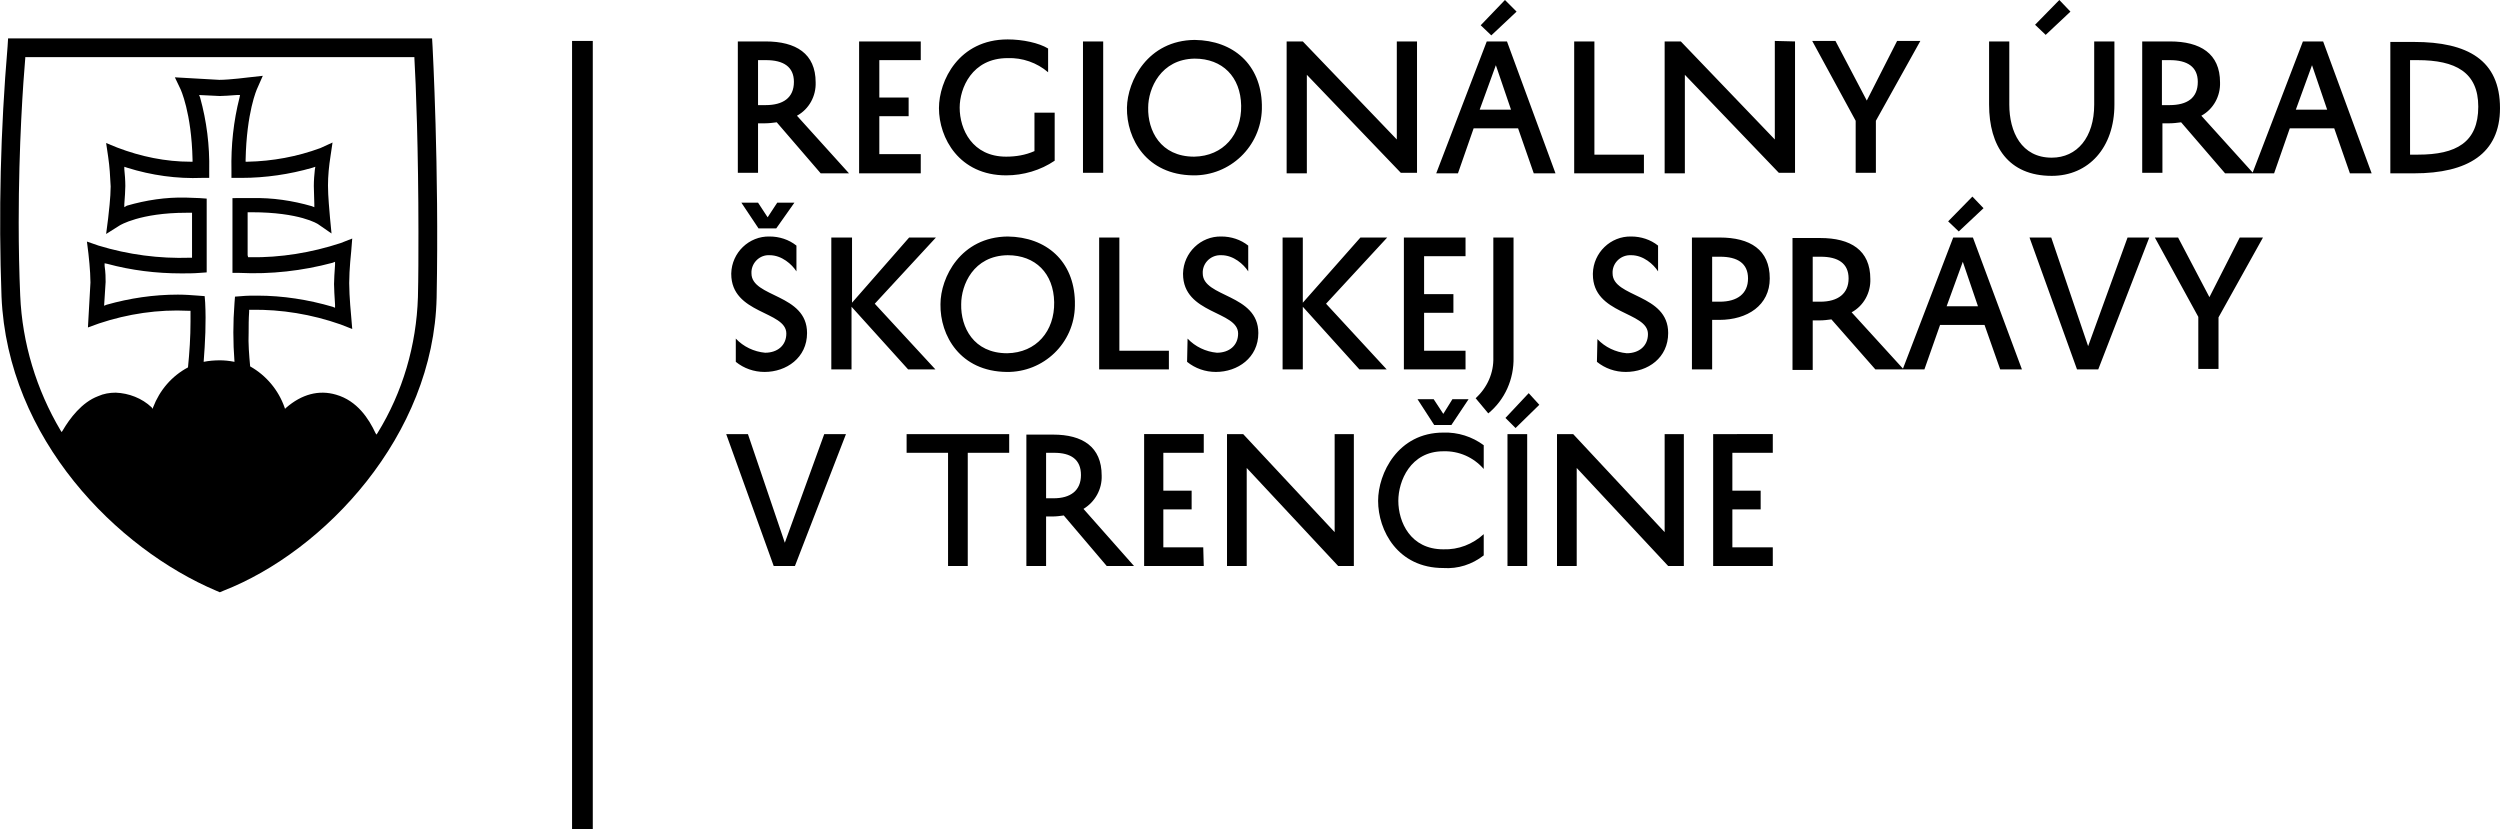 <?xml version="1.0" encoding="utf-8"?>
<!-- Generator: Adobe Illustrator 22.1.0, SVG Export Plug-In . SVG Version: 6.00 Build 0)  -->
<svg version="1.1" id="Vrstva_1" xmlns="http://www.w3.org/2000/svg" xmlns:xlink="http://www.w3.org/1999/xlink" x="0px" y="0px"
	 viewBox="0 0 494.7 164.1" style="enable-background:new 0 0 494.7 164.1;" xml:space="preserve">
<g>
	<path d="M350.8,108.3h-8v-7.5h5.6v-3.7h-5.6v-7.5h8v-3.7H339V112h11.8V108.3z M329.4,85.9v19.4l-18.1-19.4h-3.2V112h3.9V92.6
		l18.1,19.4h3.1V85.9H329.4z M304.6,80.1l-2.1-2.3l-4.6,4.9l2,2L304.6,80.1z M298.3,112h3.9V85.9h-3.9V112z M287.4,79l-1.8,2.9
		l-1.9-2.9h-3.2l3.3,5.1h3.4l3.4-5.1L287.4,79z M272.7,99.1c0,5.9,3.9,13.3,12.9,13.3c2.9,0.2,5.7-0.7,8-2.5v-4.2c-2.2,2-5,3.1-8,3
		c-6.5,0-8.9-5.4-8.9-9.6c0-3.9,2.4-9.8,8.9-9.8c3.1-0.1,6,1.2,8,3.5v-4.7c-2.3-1.7-5.1-2.6-8-2.5C276.6,85.6,272.7,93.7,272.7,99.1
		L272.7,99.1z M264.1,85.9v19.4l-18.1-19.4h-3.2V112h3.9V92.6l18.1,19.4h3.1V85.9H264.1z M238.1,108.3h-7.9v-7.5h5.6v-3.7h-5.6v-7.5
		h8v-3.7h-11.8V112h11.8L238.1,108.3z M207,89.6h1.6c3.3,0,5.3,1.3,5.3,4.4s-2.1,4.6-5.4,4.6H207V89.6z M219,112h5.4l-10-11.3
		c2.3-1.4,3.7-3.9,3.6-6.6c0-5.7-3.8-8.1-9.6-8.1h-5.3V112h3.9v-9.8h1.3c0.7,0,1.5-0.1,2.2-0.2L219,112z M179.4,89.6h8.2V112h3.9
		V89.6h8.2v-3.7h-20.3V89.6z M148,85.9h-4.3l9.4,26.1h4.2l10.1-26.1h-4.3l-7.8,21.5L148,85.9z"/>
	<path d="M439,62.8l8.8-15.8h-4.6l-6,11.8L431,47h-4.6l8.6,15.7v10.3h4L439,62.8z M405.9,47h-4.3l9.4,26.1h4.2L425.3,47H421
		l-7.8,21.5L405.9,47z M392.5,41.2l-2.2-2.3l-4.8,4.9l2.1,2L392.5,41.2z M388.4,51.8l3,8.8h-6.2L388.4,51.8z M386.5,47l-10,26.1h4.3
		l3.1-8.8h8.8l3.1,8.8h4.3L390.4,47H386.5z M358.7,50.8h1.6c3.4,0,5.5,1.3,5.5,4.3s-2.1,4.6-5.6,4.6h-1.5V50.8z M371.1,73.1h5.6
		l-10.3-11.3c2.4-1.3,3.8-3.9,3.7-6.6c0-5.7-3.9-8.1-9.9-8.1h-5.5v26.1h4v-9.8h1.4c0.8,0,1.5-0.1,2.3-0.2L371.1,73.1z M338.8,50.8
		h1.6c3.4,0,5.5,1.3,5.5,4.3s-2.1,4.6-5.6,4.6h-1.5V50.8z M340.2,63.3c5.6,0,10-2.9,10-8.2c0-5.7-3.9-8.1-9.9-8.1h-5.5v26.1h4v-9.8
		H340.2z M316,71.6c1.6,1.3,3.6,2,5.7,2c4.4,0,8.4-2.8,8.4-7.7c0-7.8-11-7-11-11.8c-0.1-1.9,1.4-3.5,3.3-3.6c0.1,0,0.3,0,0.4,0
		c2.4,0,4.4,1.8,5.3,3.2v-5.1c-1.5-1.2-3.4-1.8-5.3-1.8c-4.1-0.1-7.5,3.2-7.6,7.3c0,0.1,0,0.1,0,0.2c0,8,10.9,7.3,10.9,11.8
		c0,2.4-1.8,3.8-4.2,3.8c-2.2-0.2-4.3-1.2-5.8-2.8L316,71.6z M294.5,81.8c3.3-2.7,5.1-6.8,5-11.1V47h-4v23.7c0.1,3.1-1.2,6-3.5,8.1
		L294.5,81.8z M290,69.4h-8.2v-7.5h5.8v-3.7h-5.8v-7.5h8.2V47h-12.2v26.1H290L290,69.4z M253.8,47v26.1h4V60.7L269,73.1h5.4l-12-13
		L274.5,47h-5.3l-11.4,12.9V47H253.8z M234.9,71.6c1.6,1.3,3.6,2,5.7,2c4.3,0,8.4-2.8,8.4-7.7c0-7.8-11-7-11-11.8
		c-0.1-1.9,1.4-3.5,3.3-3.6c0.1,0,0.3,0,0.4,0c2.4,0,4.4,1.8,5.3,3.2v-5.1c-1.5-1.2-3.4-1.8-5.3-1.8c-4.1-0.1-7.5,3.2-7.6,7.3
		c0,0,0,0.1,0,0.1c0,8,10.9,7.3,10.9,11.8c0,2.4-1.8,3.8-4.2,3.8c-2.2-0.2-4.3-1.2-5.8-2.8L234.9,71.6z M231.3,69.4h-9.8V47h-4v26.1
		h13.8L231.3,69.4z M190.2,60.2c0-3.8,2.4-9.6,9.2-9.7c5.5,0,9.1,3.6,9.2,9.3s-3.5,10-9.3,10.1C192.6,69.9,190.1,64.7,190.2,60.2
		 M186.1,60.2c-0.1,6.2,3.9,13.3,13.1,13.4c7.3,0.1,13.4-5.7,13.5-13.1c0-0.3,0-0.6,0-0.9c-0.2-7.9-5.6-12.7-13.3-12.8
		C190.1,46.9,186.1,54.9,186.1,60.2 M164.5,47v26.1h4V60.7l11.2,12.4h5.4l-12-13L185.2,47h-5.3l-11.3,12.9V47H164.5z M153.8,40.1
		l-1.9,2.9l-1.9-2.9h-3.3l3.4,5.1h3.5l3.6-5.1H153.8z M145.6,71.6c1.6,1.3,3.6,2,5.7,2c4.3,0,8.4-2.8,8.4-7.7c0-7.8-11-7-11-11.8
		c-0.1-1.9,1.4-3.5,3.2-3.6c0.1,0,0.3,0,0.4,0c2.4,0,4.4,1.8,5.3,3.2v-5.1c-1.5-1.2-3.4-1.8-5.3-1.8c-4.1-0.1-7.5,3.2-7.6,7.3
		c0,0,0,0.1,0,0.1c0,8,10.9,7.3,10.9,11.8c0,2.4-1.8,3.8-4.2,3.8c-2.2-0.2-4.3-1.2-5.8-2.8L145.6,71.6z"/>
	<path d="M476.9,11.9h1.5c7.5,0,12,2.4,12,9.2c0,7.1-4.4,9.5-11.9,9.5h-1.6L476.9,11.9z M477.7,34.3c10.6,0,17-3.9,17-12.9
		c0-9.5-6.4-13.1-17-13.1H473v26L477.7,34.3z M457.5,12.9l3,8.8h-6.2L457.5,12.9z M455.7,8.2l-10,26.1h4.3l3.1-8.9h8.8l3.1,8.9h4.3
		l-9.6-26.1L455.7,8.2z M427.8,11.9h1.6c3.4,0,5.5,1.3,5.5,4.3c0,3.2-2.1,4.6-5.6,4.6h-1.5V11.9z M440.3,34.3h5.6l-10.3-11.4
		c2.4-1.3,3.8-3.9,3.7-6.6c0-5.7-3.9-8.1-9.9-8.1h-5.5v26h4v-9.8h1.4c0.8,0,1.5-0.1,2.3-0.2L440.3,34.3z M409.7,2.3L407.5,0
		l-4.8,4.9l2.1,2L409.7,2.3z M393.6,8.2v12.5c0,8.2,3.8,14.1,12.4,14.1c7.3,0,12.4-5.6,12.4-14.1V8.2h-4v12.5
		c0,6.5-3.4,10.5-8.4,10.5c-6,0-8.4-5.1-8.4-10.5V8.2L393.6,8.2z M371.2,23.9L380,8.1h-4.6l-6,11.8l-6.2-11.8h-4.6l8.6,15.8v10.3h4
		L371.2,23.9z M351.2,8.1v19.5L332.6,8.2h-3.2v26.1h4V14.8L352,34.2h3.2V8.2L351.2,8.1z M325.3,30.6h-9.8V8.2h-4v26.1h13.8
		L325.3,30.6z M300.1,2.3L297.8,0l-4.8,5l2.1,2L300.1,2.3z M296,12.9l3,8.8h-6.2L296,12.9z M294.2,8.2l-10,26.1h4.3l3.1-8.9h8.8
		l3.1,8.9h4.3l-9.6-26.1H294.2z M276.4,8.2v19.4L257.8,8.2h-3.2v26.1h4V14.8l18.6,19.4h3.2V8.2L276.4,8.2z M227.2,21.3
		c0-3.8,2.5-9.6,9.2-9.7c5.5,0,9.1,3.6,9.2,9.3s-3.5,10-9.3,10.1C229.6,31,227.1,25.8,227.2,21.3 M223,21.3
		c-0.1,6.2,3.9,13.3,13.1,13.4c7.3,0.1,13.4-5.7,13.6-13.1c0-0.3,0-0.6,0-0.9c-0.2-7.9-5.6-12.7-13.3-12.8
		C227.1,8,223.1,16,223,21.3 M214.3,34.2h4V8.2h-4V34.2z M185.8,21.4c0,5.9,4,13.3,13.3,13.3c3.4,0,6.8-1,9.6-2.9v-9.5h-4v7.6
		c-1.8,0.8-3.7,1.1-5.6,1.1c-6.7,0-9.2-5.4-9.2-9.7c0-3.8,2.4-9.8,9.5-9.8c2.9-0.1,5.8,0.9,8,2.8V9.6c-1.8-1.1-5-1.8-8-1.8
		C189.7,7.8,185.8,16,185.8,21.4L185.8,21.4z M182.2,30.5H174V23h5.8v-3.7H174v-7.4h8.2V8.2H170v26.1h12.2L182.2,30.5z M150,11.9
		h1.6c3.4,0,5.5,1.3,5.5,4.3c0,3.2-2.2,4.6-5.6,4.6H150L150,11.9z M162.4,34.3h5.6l-10.3-11.4c2.4-1.3,3.8-3.9,3.7-6.6
		c0-5.7-3.9-8.1-9.9-8.1h-5.5v26h4v-9.8h1.4c0.8,0,1.5-0.1,2.3-0.2L162.4,34.3z"/>
</g>
<rect x="113.2" y="8.1" width="4.1" height="156.1"/>
<path d="M86.4,58.9c0.5-25.7-0.8-49.4-0.8-49.6l-0.1-1.7H1.6L1.5,9.2c-1.4,16.5-1.8,33-1.2,49.5c1.2,28.2,22.9,49.9,42.5,58.2
	l0.7,0.3l0.7-0.3C64.2,109.1,85.8,86.2,86.4,58.9 M40.6,59.9l-0.1-1.3l-1.3-0.1c-1.3-0.1-2.6-0.2-4-0.2c-4.8,0-9.5,0.7-14.1,2
	l-0.5,0.2l0.3-4.7c0-0.8,0-1.8-0.2-3.2v-0.5l0.5,0.1c4.8,1.3,9.7,1.9,14.7,1.9c1.2,0,2.4,0,3.6-0.1l1.4-0.1V39.3l-1.4-0.1
	c-0.9,0-1.8-0.1-2.7-0.1c-4-0.1-7.9,0.5-11.7,1.6L24.6,41v-0.6c0.1-1.4,0.2-2.7,0.2-3.6c0-1.1-0.1-2.4-0.2-3.3V33l0.6,0.2
	c4.8,1.5,9.8,2.2,14.8,2h1.4v-1.5c0.1-4.9-0.5-9.7-1.8-14.4l-0.2-0.5l4.1,0.2c0.8,0,1.9-0.1,3.4-0.2h0.6l-0.1,0.5
	c-1.2,4.7-1.7,9.5-1.6,14.4v1.5h2c4.7,0,9.5-0.7,14-2l0.6-0.2l-0.1,0.6c-0.1,0.9-0.2,2.1-0.2,3.2s0.1,2.5,0.1,3.6v0.6l-0.5-0.2
	c-3.8-1.1-7.8-1.7-11.8-1.6c-0.8,0-1.6,0-2.4,0H46v14.8h1.4c6.2,0.3,12.4-0.4,18.4-2l0.5-0.2v0.6c-0.1,1.6-0.2,2.8-0.2,3.8
	s0.1,2.4,0.2,4.1v0.6l-0.5-0.2c-4.8-1.4-9.8-2.2-14.9-2.2c-1,0-2.1,0-3.1,0.1l-1.3,0.1l-0.1,1.3c-0.3,3.9-0.3,7.7,0,11.6
	c-1-0.2-2-0.3-2.9-0.3c-1.1,0-2.2,0.1-3.2,0.3C40.6,67.7,40.8,63.8,40.6,59.9 M82.8,45.9c0,4.5,0,8.8-0.1,12.9
	c-0.3,9.5-3,18.8-8,26.9L74.5,86l-0.2-0.3c-1.3-2.8-3.6-6.4-7.8-7.6c-3.4-1-6.8-0.1-9.9,2.6l-0.2,0.2l-0.1-0.3
	c-1.2-3.4-3.6-6.3-6.8-8.1c-0.2-2.2-0.4-4.5-0.3-6.7c0-1.3,0-2.7,0.1-4.1v-0.4h0.4c6-0.1,12,0.9,17.7,2.9l2.3,0.9l-0.2-2.4
	c0,0-0.4-4-0.4-6.7s0.4-6.3,0.4-6.3l0.2-2.5l-2.3,0.9c-5.8,1.9-11.9,2.9-17.9,2.8h-0.4l-0.1-0.4v-8.5h0.8c9.5,0,13.1,2.3,13.2,2.4
	l2.6,1.8l-0.3-3.1c-0.1-1.3-0.4-4.2-0.4-6.4c0-1.9,0.2-3.9,0.5-5.8l0.4-2.7l-2.4,1.1c-4.6,1.7-9.5,2.6-14.4,2.7h-0.4v-0.4
	c0.2-9.4,2.2-13.9,2.3-14.1l1.1-2.5l-2.7,0.3c0,0-3.9,0.5-5.9,0.5l-8.8-0.5l1.1,2.3c0,0,2.2,4.6,2.4,14v0.4h-0.4
	c-4.9,0-9.8-1-14.5-2.8L21,28.3l0.4,2.7c0.3,2,0.4,3.9,0.5,5.9c0,2.1-0.4,5.4-0.5,6.3L21,46.3l2.7-1.7c0,0,4-2.5,13.2-2.5H38V51
	h-0.4c-6.1,0.2-12.2-0.6-18.1-2.4l-2.3-0.8l0.3,2.4c0,0,0.4,3.4,0.4,5.7l-0.5,8.9l2.2-0.8c5.7-1.9,11.7-2.8,17.7-2.5h0.4v0.4
	c0,0.5,0,1,0,1.7c0,3.1-0.2,6.1-0.5,9.1c-3.2,1.7-5.6,4.5-6.9,7.9l-0.1,0.3L30,80.6c-1.9-1.8-4.5-2.8-7.1-2.9
	c-1.2,0-2.4,0.2-3.5,0.7c-3.2,1.2-5.6,4.4-7,6.8l-0.2,0.3l-0.2-0.3C7.2,77.1,4.4,67.9,4,58.5C3.8,53.9,3.7,49,3.7,44
	c0-15.4,0.9-27.9,1.3-32.5v-0.2h77v0.2C82.3,16.5,82.8,29.9,82.8,45.9"/>
</svg>
